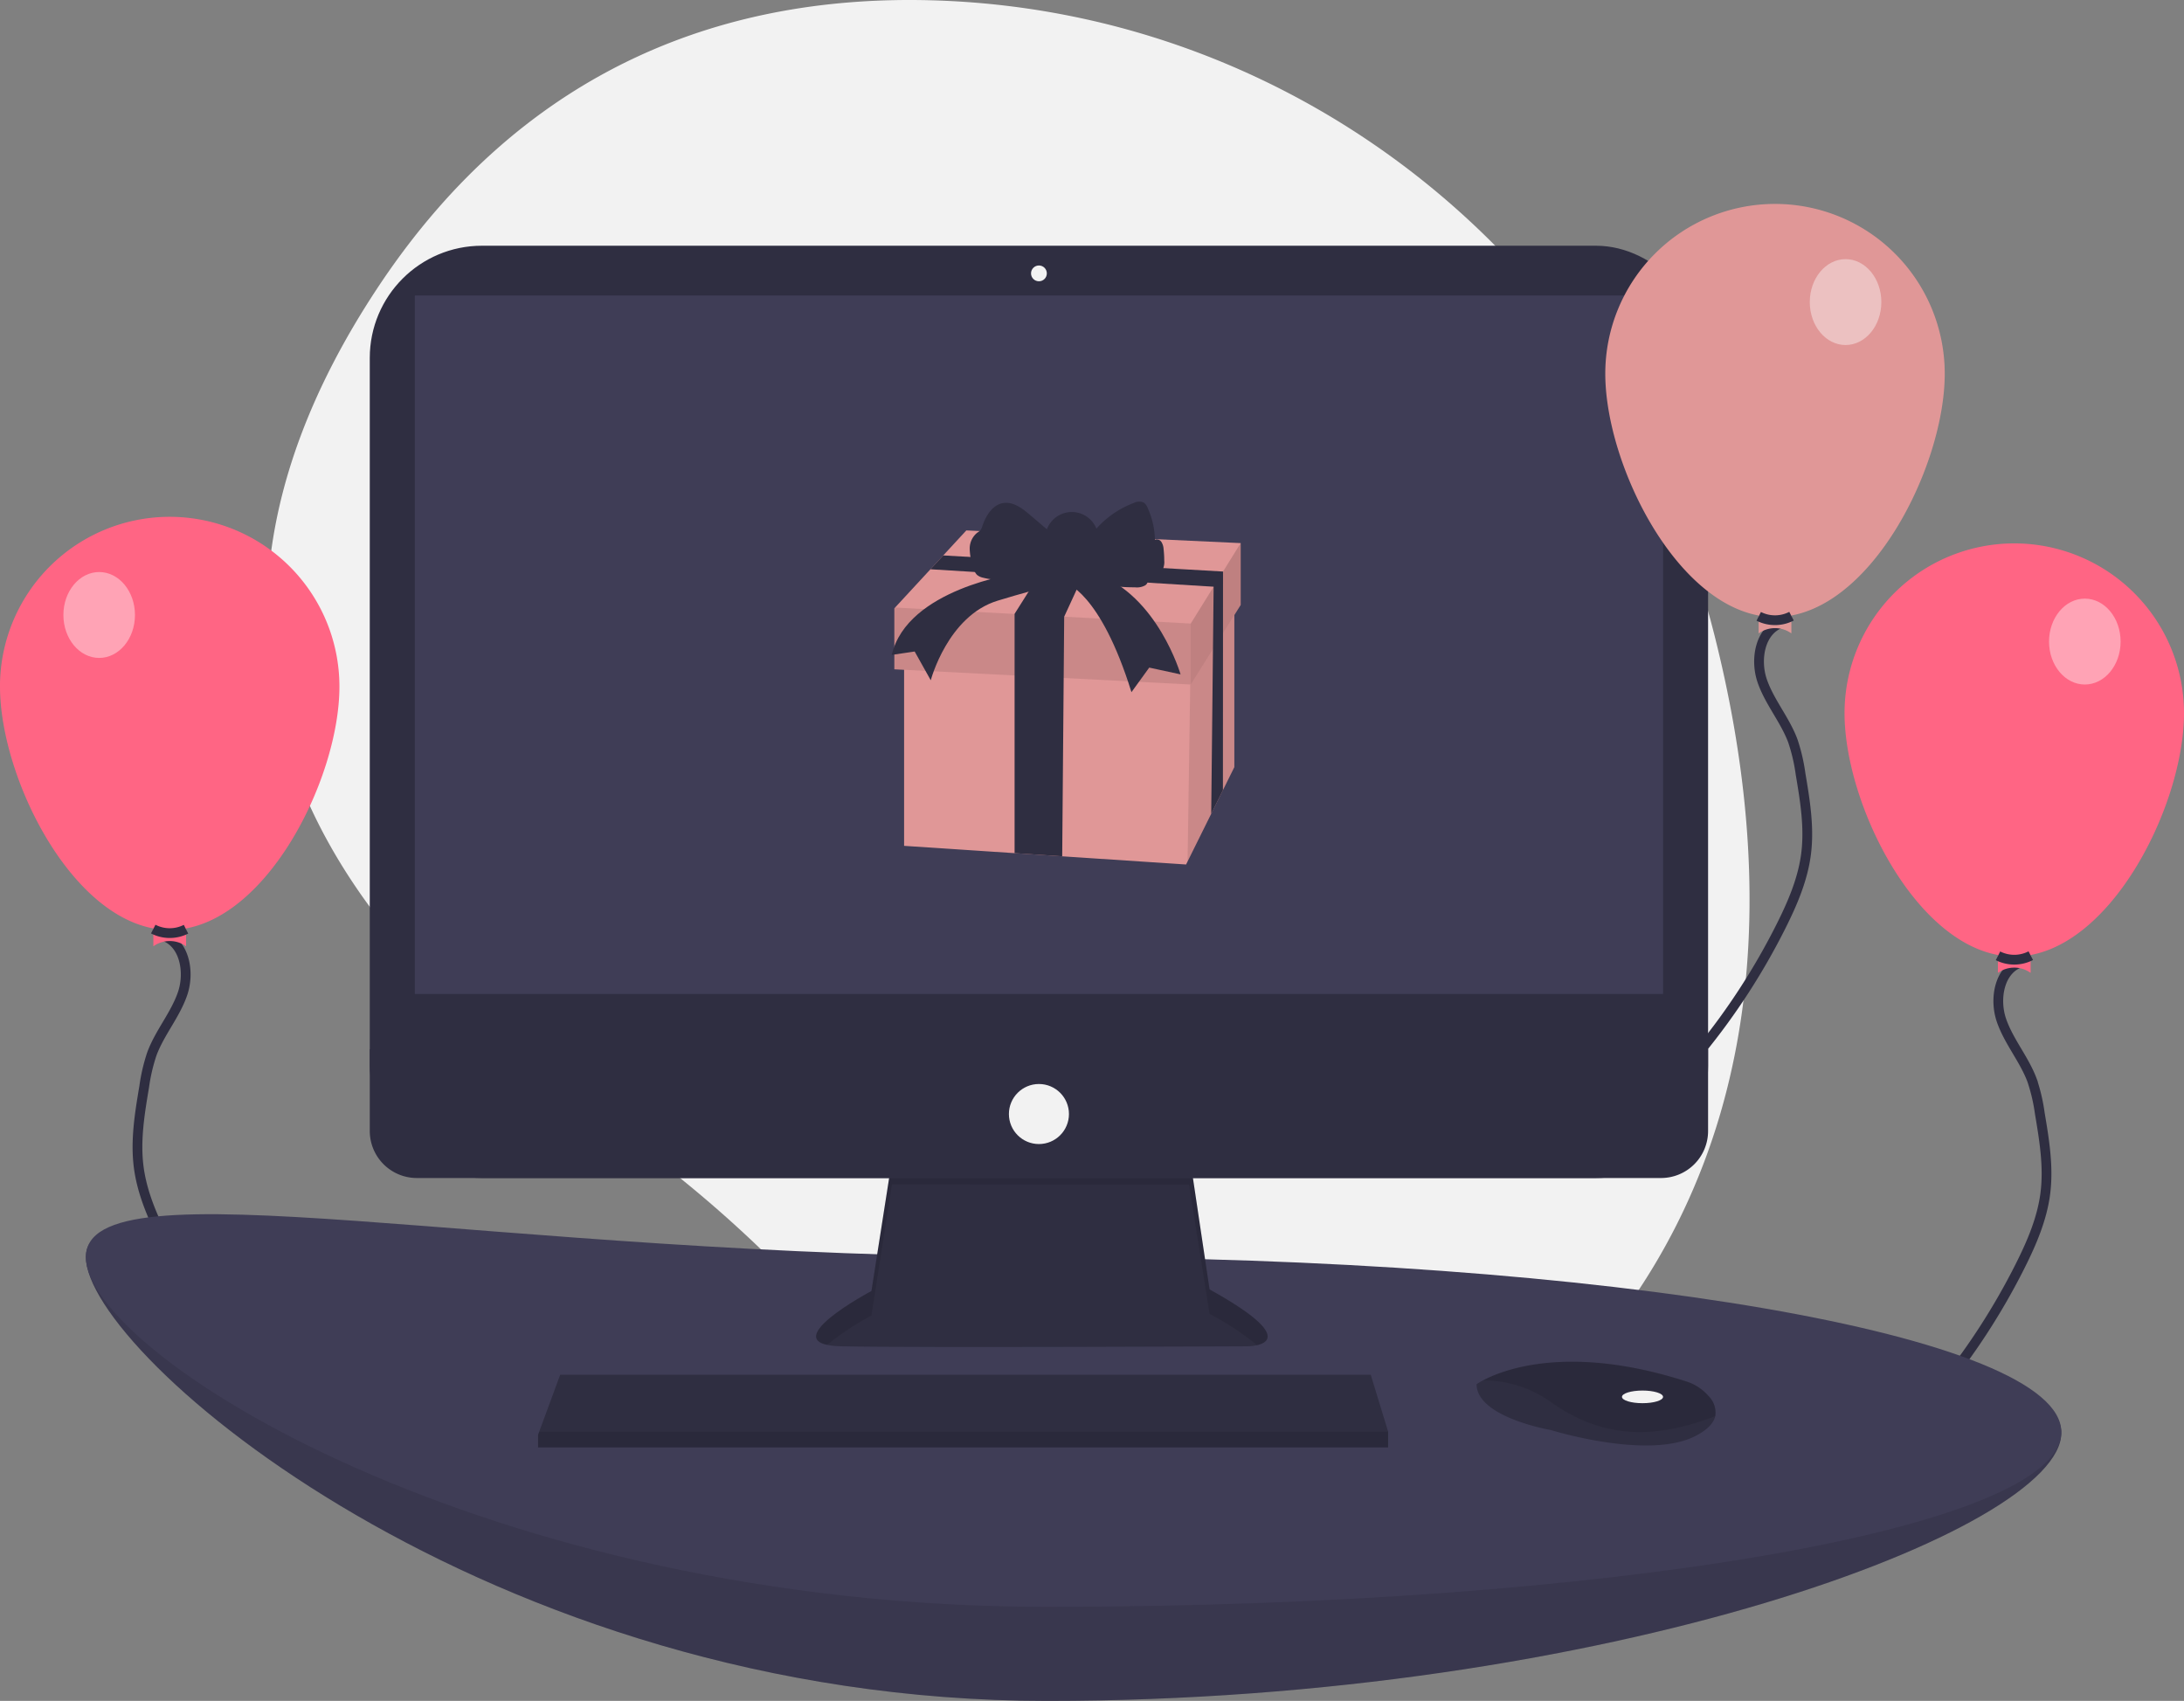 <svg height="348.752" viewBox="0 0 447.83 348.752" width="447.83" xmlns="http://www.w3.org/2000/svg"><rect x="0" y="0" width="447.83" height="348.752" fill="#808080" stroke="none"/><path d="m493.225 163.874c-18.834-74.06-83.912-127.521-160.3-129.666-40.384-1.134-82.879 12.26-113.818 59.129-55.308 83.783 3.4 141.68 44.327 169.191a256.1 256.1 0 0 1 52.935 47.578c27.646 32.806 80.83 73.573 144.171 9.7 45.909-46.299 45.231-106.601 32.685-155.932z" fill="#f2f2f2" transform="translate(-141.803 -34.143)"/><path d="m1037.607 334.66c0 19.221-15.582 49.9-34.8 49.9s-34.807-30.678-34.807-49.9a34.8 34.8 0 0 1 69.607 0z" fill="#ff6584" transform="translate(-589.777 -188.439)"/><path d="m1031.176 504.809c-4.374 1.506-5.421 7.47-3.916 11.844s4.691 8 6.294 12.341a37.024 37.024 0 0 1 1.568 6.726c.916 5.443 1.834 10.982 1.129 16.456-.67 5.193-2.773 10.089-5.12 14.77a138.187 138.187 0 0 1 -16.489 25.449" fill="none" stroke="#2f2e41" stroke-width="2" transform="translate(-616.86 -307.451)"/><path d="m1049.709 500.566a5.766 5.766 0 0 0 -6.709 0v-6.709h6.709z" fill="#ff6584" transform="translate(-633.328 -301.091)"/><path d="m1043.042 501.48a7.38 7.38 0 0 0 6.721-.028" fill="none" stroke="#2f2e41" stroke-width="2" transform="translate(-633.352 -305.502)"/><ellipse cx="427.493" cy="131.546" fill="#fff" opacity=".4" rx="7.338" ry="8.806"/><path d="m66 321.66c0 19.221 15.582 49.9 34.8 49.9s34.8-30.677 34.8-49.9a34.8 34.8 0 1 0 -69.607 0z" fill="#ff6584" transform="translate(-66 -180.89)"/><path d="m138.552 491.809c4.374 1.506 5.421 7.47 3.916 11.844s-4.691 8-6.294 12.341a36.985 36.985 0 0 0 -1.568 6.726c-.916 5.443-1.834 10.982-1.129 16.456.669 5.193 2.773 10.089 5.121 14.769a138.173 138.173 0 0 0 16.489 25.455" fill="none" stroke="#2f2e41" stroke-width="2" transform="translate(-105.038 -299.902)"/><path d="m141 487.566a5.766 5.766 0 0 1 6.709 0v-6.709h-6.709z" fill="#ff6584" transform="translate(-109.551 -293.542)"/><path d="m147.651 488.48a7.38 7.38 0 0 1 -6.721-.028" fill="none" stroke="#2f2e41" stroke-width="2" transform="translate(-109.51 -297.953)"/><ellipse cx="20.337" cy="126.095" fill="#fff" opacity=".4" rx="7.338" ry="8.806"/><path d="m513.06 677.166c0 19.8-93.116 54.931-207.981 54.931s-197.079-71.192-197.079-90.992 82.214 19.289 197.079 19.289 207.981-3.028 207.981 16.772z" fill="#3f3d56" transform="translate(-90.389 -383.345)"/><path d="m513.06 677.166c0 19.8-93.116 54.931-207.981 54.931s-197.079-71.192-197.079-90.992 82.214 19.289 197.079 19.289 207.981-3.028 207.981 16.772z" opacity=".1" transform="translate(-90.389 -383.345)"/><path d="m513.06 672.522c0 19.8-93.116 35.852-207.981 35.852s-197.079-51.903-197.079-71.704 82.214 0 197.079 0 207.981 16.052 207.981 35.852z" fill="#3f3d56" transform="translate(-90.389 -378.911)"/><path d="m480.638 599.045-4.212 26.891s-20.736 11.016-6.156 11.34 83.266 0 83.266 0 13.284 0-7.776-11.664l-4.212-28.187z" fill="#2f2e41" transform="translate(-297.736 -361.231)"/><path d="m467.343 636.984a57.352 57.352 0 0 1 9.089-6.016l4.212-26.891 60.91.057 4.212 26.51a55.3 55.3 0 0 1 9.733 6.4c2.7-.617 5.661-2.91-9.733-11.436l-4.212-28.187-60.91 1.62-4.212 26.891s-17.424 9.262-9.089 11.052z" opacity=".1" transform="translate(-297.742 -361.231)"/><rect fill="#2f2e41" height="191.155" rx="23.01" width="274.421" x="75.822" y="50.384"/><path d="m85.056 60.59h255.954v143.205h-255.954z" fill="#3f3d56"/><ellipse cx="213.033" cy="56.054" fill="#f2f2f2" rx="1.62" ry="1.62"/><path d="m521.245 547.2v16.757a9.648 9.648 0 0 1 -9.65 9.649h-255.123a9.648 9.648 0 0 1 -9.648-9.65v-16.756z" fill="#2f2e41" transform="translate(-171.001 -332.068)"/><path d="m437.421 683.892v3.24h-174.308v-2.592l.24-.648 4.3-11.664h166.203z" fill="#2f2e41" transform="translate(-152.785 -390.352)"/><path d="m837.013 711.174c-.318 1.357-1.516 2.789-4.225 4.144-9.72 4.86-29.483-1.3-29.483-1.3s-15.228-2.592-15.228-9.4a12.181 12.181 0 0 1 1.335-.794c4.087-2.162 17.636-7.5 41.66.226a10.02 10.02 0 0 1 4.567 2.993 4.779 4.779 0 0 1 1.374 4.131z" fill="#2f2e41" transform="translate(-485.298 -420.805)"/><path d="m838.861 711.174c-11.9 4.559-22.5 4.9-33.384-2.66a23.9 23.9 0 0 0 -14.217-4.682c4.086-2.162 17.636-7.5 41.66.226a10.022 10.022 0 0 1 4.567 2.993 4.779 4.779 0 0 1 1.374 4.123z" opacity=".1" transform="translate(-487.147 -420.805)"/><ellipse cx="336.798" cy="286.412" fill="#f2f2f2" rx="4.212" ry="1.296"/><ellipse cx="213.033" cy="228.418" fill="#f2f2f2" rx="6.156" ry="6.156"/><path d="m437.421 700.044v3.24h-174.308v-2.592l.24-.648z" opacity=".1" transform="translate(-152.785 -406.504)"/><path d="m914.176 338.809c-4.374 1.506-5.421 7.47-3.916 11.844s4.691 8 6.294 12.341a36.986 36.986 0 0 1 1.568 6.726c.916 5.443 1.834 10.982 1.129 16.456-.669 5.193-2.773 10.089-5.121 14.769a138.168 138.168 0 0 1 -16.489 25.455" fill="none" stroke="#2f2e41" stroke-width="2" transform="translate(-548.92 -211.057)"/><path d="m920.607 168.66c0 19.221-15.582 49.9-34.8 49.9s-34.807-30.678-34.807-49.9a34.8 34.8 0 1 1 69.606 0z" fill="#e09797" transform="translate(-521.837 -92.045)"/><path d="m932.709 334.566a5.765 5.765 0 0 0 -6.709 0v-6.709h6.709z" fill="#e09797" transform="translate(-565.388 -204.698)"/><path d="m926.042 335.48a7.38 7.38 0 0 0 6.721-.028" fill="none" stroke="#2f2e41" stroke-width="2" transform="translate(-565.412 -209.108)"/><ellipse cx="378.433" cy="61.939" fill="#fff" opacity=".4" rx="7.338" ry="8.806"/><path d="m509.828 288.552v36.29l-9.594 19.358-.3.611-25.4-1.677-9.763-.646-22.66-1.5v-43.407l22.66.639 10.133.286 25.636.724z" fill="#e09797" transform="translate(-256.726 -167.557)"/><path d="m590.322 293.658v34.149l-2.344 4.728-2.4 4.846-4.846 9.777.542-36.29.109-7.32 4.608-5.1 2.009-2.218z" opacity=".1" transform="translate(-337.219 -170.522)"/><path d="m508.365 261.963v12.676l-1.3 2.075-2.327 3.707-2.061 3.284-4.555 7.256-.109-.005-60.664-3.12v-12.5l.153-.165 7.242-7.84 2.622-2.837 4.742-5.133z" fill="#e09797" transform="translate(-253.96 -150.605)"/><path d="m498.12 300.352v12.5l-60.773-3.126v-12.5l.153-.165z" opacity=".1" transform="translate(-253.96 -172.499)"/><path d="m592.526 265.57v12.676l-10.245 16.322v-12.5z" opacity=".15" transform="translate(-338.121 -154.212)"/><g fill="#2f2e41"><path d="m514.984 274.9-.005 8.517v4.108l-.017 32.2-2.4 4.846.36-33.762.054-5.168.082-7.628-58.068-3.579 2.622-2.837z" transform="translate(-264.202 -157.713)"/><path d="m510.387 280.477-4.069 8.836-.037 4.5-.37 44.627-9.763-.646v-49.069l5.209-8.248z" transform="translate(-288.106 -162.868)"/><path d="m550.246 294.765a12.9 12.9 0 0 1 -7.277.255 2.925 2.925 0 0 1 -1.277-.592 3.306 3.306 0 0 1 -.789-1.564 12.36 12.36 0 0 1 -.7-3.744 4.179 4.179 0 0 1 1.557-3.343 3.672 3.672 0 0 0 .591-.444 2.453 2.453 0 0 0 .458-.93c.711-2.122 2.09-4.363 4.3-4.7 2.041-.313 3.9 1.112 5.471 2.45l3.451 2.937a5.446 5.446 0 0 1 10.154-.138 19.315 19.315 0 0 1 7.678-5.268 2.363 2.363 0 0 1 2.018-.079 2.314 2.314 0 0 1 .8 1.077 16.585 16.585 0 0 1 1.5 6.544 1.145 1.145 0 0 1 1.331.459 3.019 3.019 0 0 1 .443 1.442 20.425 20.425 0 0 1 .138 2.376 3.587 3.587 0 0 1 -.624 2.377 3.95 3.95 0 0 1 -3 .933 1.2 1.2 0 0 1 -.31 1.785 3.481 3.481 0 0 1 -2.018.392c-2.685-.026-5.542-.1-7.775-1.593-.882-.589-1.621-1.372-2.5-1.958-2.167-1.434-4.888-1.5-7.4-1.384-2.266.107-4.066 1.988-6.22 2.71z" transform="translate(-341.364 -176.562)"/><path d="m527.629 314.62s-22.4 3.125-25.525 16.669l4.688-.695 3.3 5.9s3.473-13.2 13.717-16.322 13.891-3.642 13.891-3.642 7.119 1.736 13.544 22.4l3.646-5.035 6.424 1.389s-4.688-16.148-17.364-20.663z" transform="translate(-319.239 -197.011)"/></g></svg>